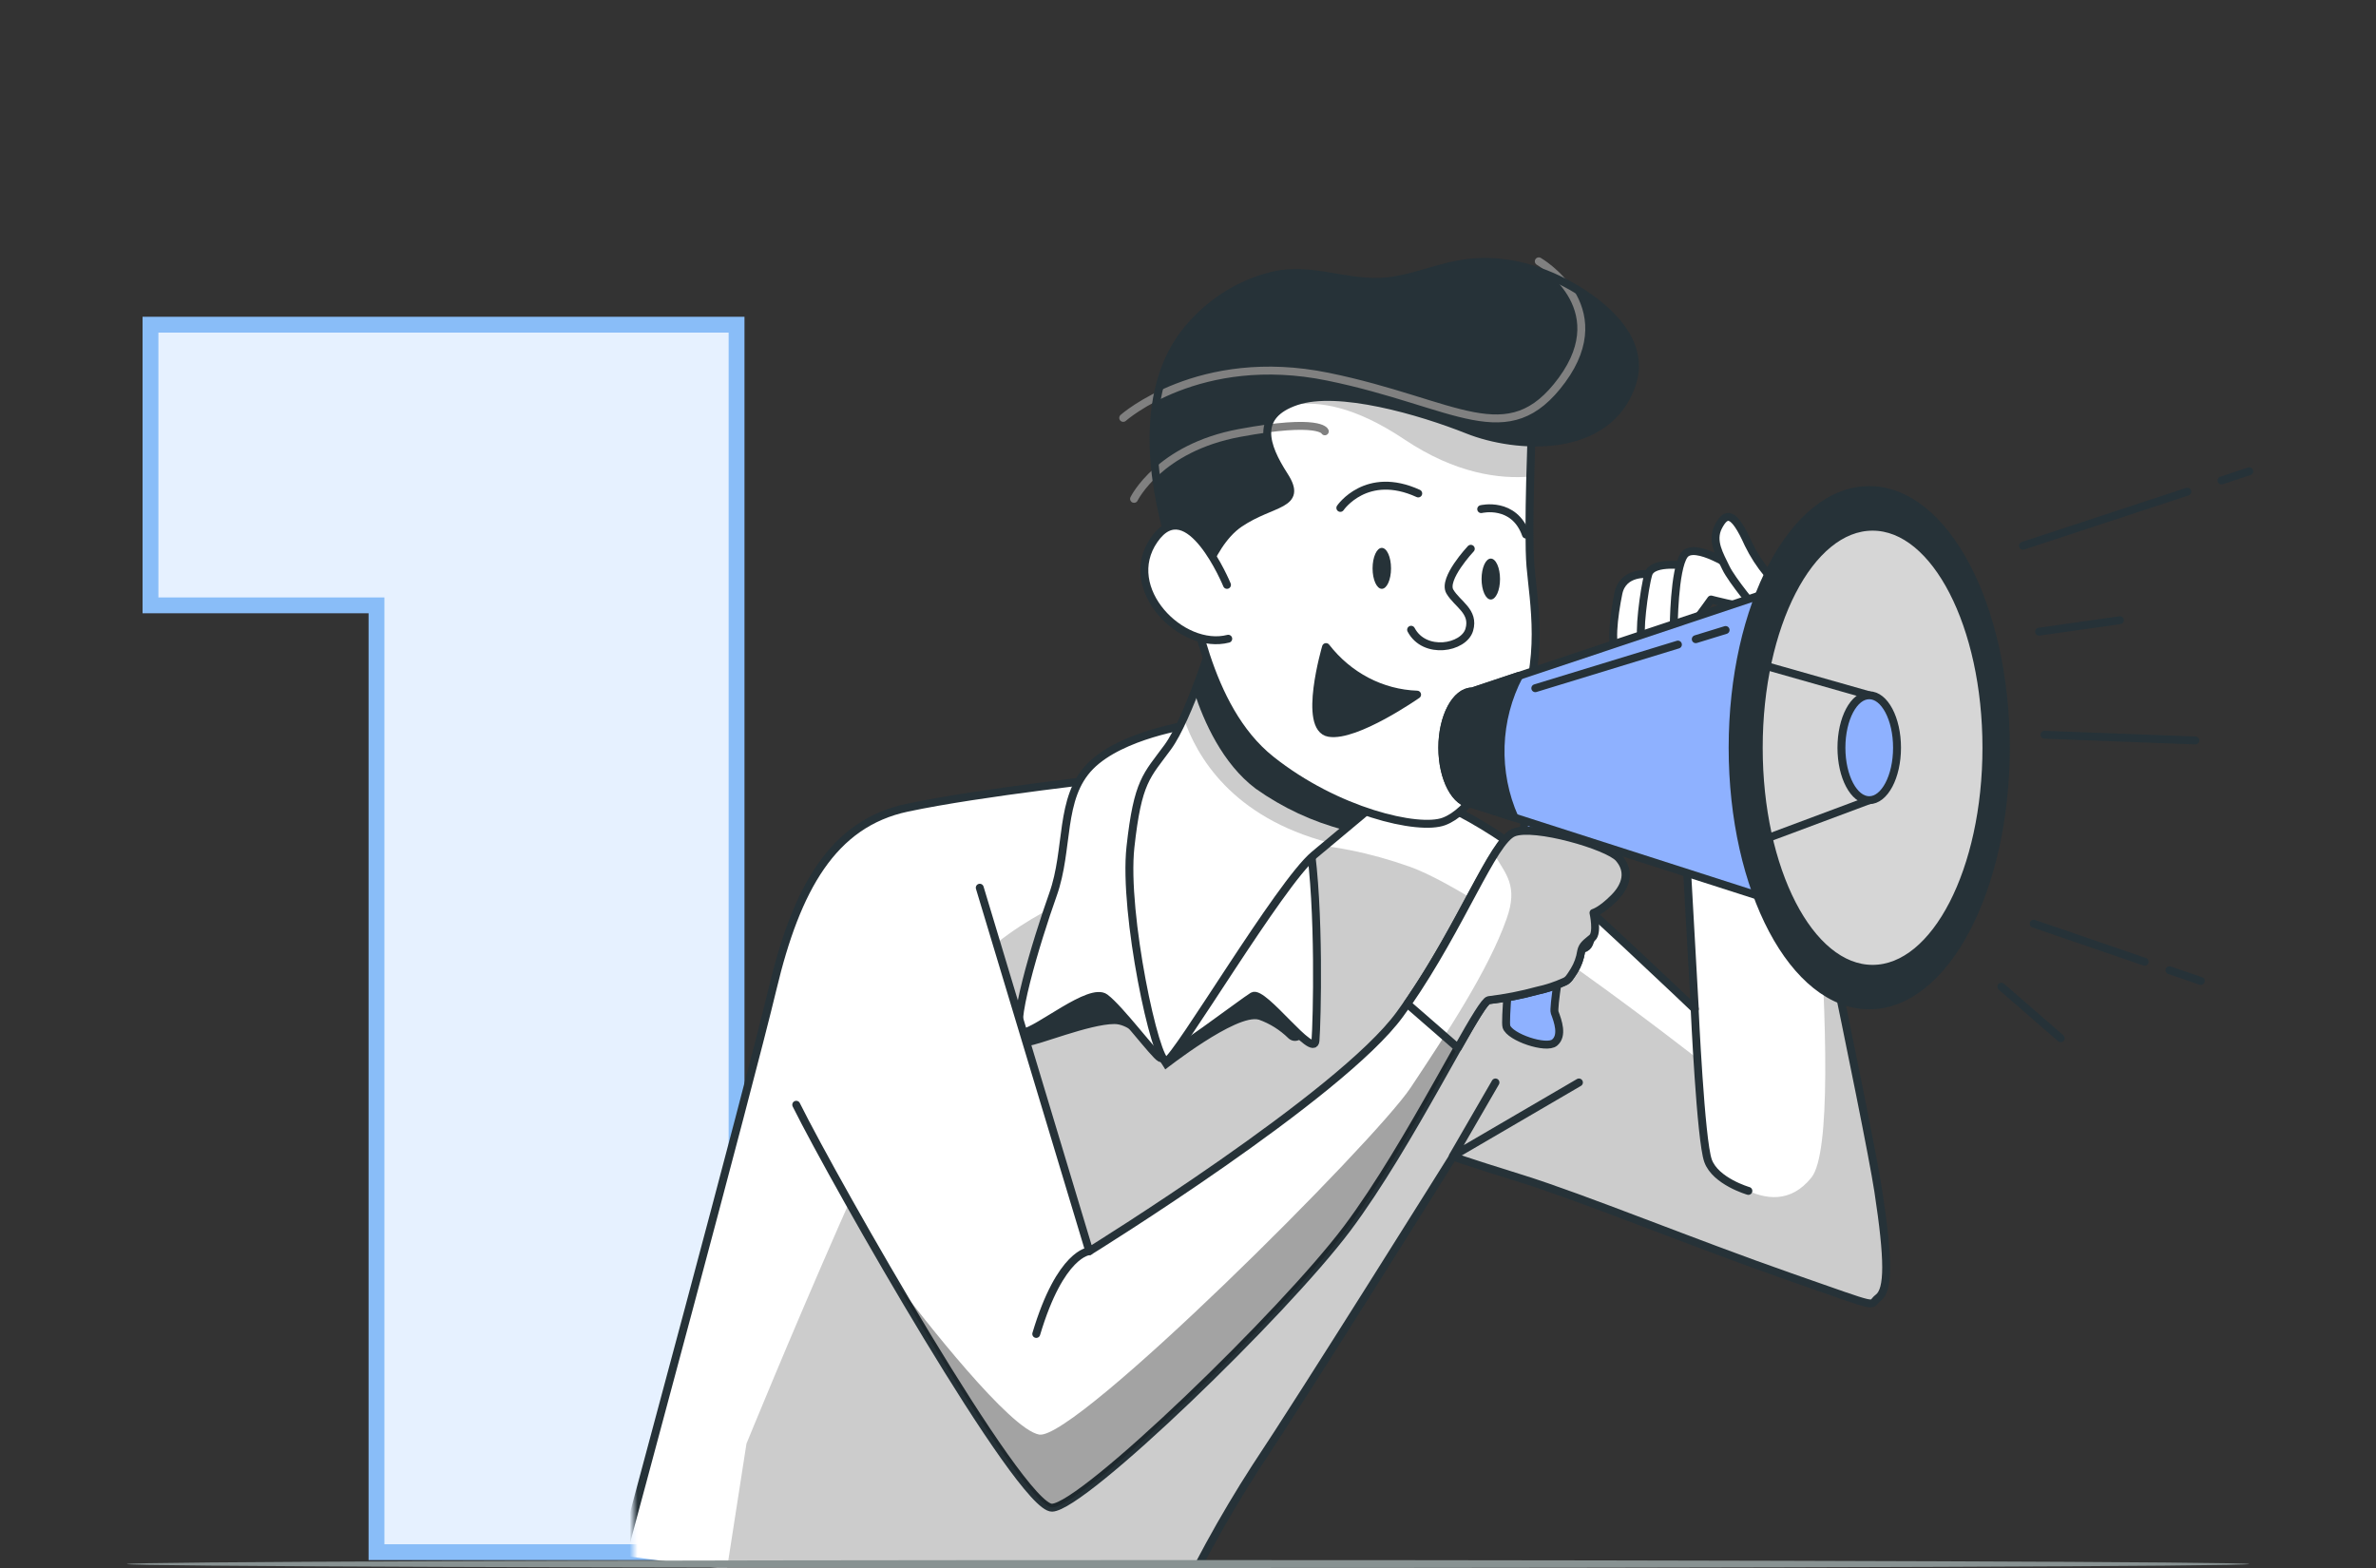 <svg width="300" height="198" viewBox="0 0 300 198" fill="none" xmlns="http://www.w3.org/2000/svg">
<rect x="0" y="0" width="300" height="198" fill="#333333" stroke="none"/>
<path d="M93 42V41H92H20H19V42V75.441V76.441H20H47.537V195V196H48.537H92H93V195V42Z" fill="#E6F1FF" stroke="#89BDF8" stroke-width="2"/>
<mask id="mask0_1243_924" style="mask-type:alpha" maskUnits="userSpaceOnUse" x="80" y="20" width="220" height="178">
<path fill-rule="evenodd" clip-rule="evenodd" d="M80 20H300V198H80V20Z" fill="white"/>
</mask>
<g mask="url(#mask0_1243_924)">
<path d="M78.596 196.445C78.596 196.445 94.543 137.437 97.554 124.824C100.565 112.21 105.12 104.002 114.516 102.001C123.912 99.999 141.259 98.142 141.259 98.142C141.259 98.142 156.336 96.534 167.261 97.338C178.185 98.142 188.179 104.348 193.452 108.593C198.725 112.837 213.991 127.413 213.991 127.413L212.107 93.776L225.861 94.974C225.861 94.974 235.847 141.827 237.164 150.445C238.48 159.063 238.488 162.866 237.164 163.862C235.84 164.859 238.109 165.47 226.05 161.258C213.991 157.045 199.859 151.249 192.135 148.845C184.411 146.441 183.465 146.039 183.465 146.039C183.465 146.039 164.552 176.283 158.538 185.295C154.41 191.694 150.738 198.412 147.553 205.393" fill="white"/>
<path opacity="0.2" d="M237.141 163.798C238.465 162.801 238.465 158.975 237.141 150.381C236.385 145.244 232.488 126.504 229.493 112.211C230.68 129.093 231.142 145.589 228.736 148.668C223.44 155.325 215.701 146.578 215.701 146.578L214.226 133.603C214.226 133.603 187.853 112.934 177.958 109.429C168.063 105.924 157.532 105.224 147.296 108.73C137.06 112.235 128.504 115.74 122.24 122.396C115.976 129.053 94.249 182.304 94.249 182.304L91.79 198.118L147.531 205.289C150.715 198.307 154.387 191.589 158.515 185.191C164.568 176.179 183.443 145.935 183.443 145.935C183.443 145.935 184.389 146.337 192.113 148.741C199.837 151.144 213.969 156.949 226.028 161.153C238.087 165.358 235.825 164.803 237.141 163.798Z" fill="black"/>
<path d="M78.596 196.445C78.596 196.445 94.543 137.437 97.554 124.824C100.565 112.21 105.12 104.002 114.516 102.001C123.912 99.999 141.259 98.142 141.259 98.142C141.259 98.142 156.336 96.534 167.261 97.338C178.185 98.142 188.179 104.348 193.452 108.593C198.725 112.837 213.991 127.413 213.991 127.413L212.107 93.776L225.861 94.974C225.861 94.974 235.847 141.827 237.164 150.445C238.48 159.063 238.488 162.866 237.164 163.862C235.84 164.859 238.109 165.47 226.05 161.258C213.991 157.045 199.859 151.249 192.135 148.845C184.411 146.441 183.465 146.039 183.465 146.039C183.465 146.039 164.552 176.283 158.538 185.295C154.41 191.694 150.738 198.412 147.553 205.393" stroke="#263238" stroke-linecap="round" stroke-linejoin="round"/>
<path d="M188.822 136.69L183.443 145.983L199.36 136.69" stroke="#263238" stroke-linecap="round" stroke-linejoin="round"/>
<path d="M213.969 127.356C213.969 127.356 214.725 143.973 215.663 146.578C216.602 149.183 220.755 150.381 220.755 150.381" fill="white"/>
<path d="M213.969 127.356C213.969 127.356 214.725 143.973 215.663 146.578C216.602 149.183 220.755 150.381 220.755 150.381" stroke="#263238" stroke-linecap="round" stroke-linejoin="round"/>
<path d="M130.94 126.85C130.94 126.85 128.882 132.035 129.911 132.035C130.94 132.035 137.62 129.31 140.707 129.31C143.793 129.31 147.13 135.042 147.13 135.042C147.13 135.042 156.125 127.943 158.954 128.763C160.34 129.256 161.611 130.056 162.684 131.111C162.863 131.276 163.082 131.385 163.316 131.424C163.55 131.462 163.79 131.43 164.008 131.33C164.226 131.23 164.412 131.066 164.546 130.858C164.68 130.65 164.756 130.406 164.764 130.154C164.817 128.683 164.863 126.673 164.863 124.117C164.863 118.111 159.983 101.727 150.988 100.907C141.993 100.087 140.45 106.913 136.614 115.105C132.778 123.297 130.94 126.85 130.94 126.85Z" fill="#263238"/>
<path d="M150.284 91.517C150.284 91.517 141.615 92.74 137.658 96.759C133.701 100.779 135.018 107.17 132.945 112.974C130.872 118.779 127.294 130.596 129.162 130.395C131.031 130.194 137.643 124.591 139.527 125.99C141.41 127.388 145.745 133.225 146.502 133.595C147.258 133.965 156.866 126.593 158.182 125.789C159.499 124.985 165.907 133.828 166.096 131.416C166.285 129.004 166.663 114.799 165.339 106.189C164.015 97.579 154.619 91.719 150.284 91.517Z" fill="white" stroke="#263238" stroke-linecap="round" stroke-linejoin="round"/>
<path d="M153.295 80.303C153.295 80.303 150.095 90.714 147.44 94.347C144.784 97.981 143.657 98.552 142.734 106.961C141.811 115.37 145.934 134.391 147.273 133.989C148.613 133.587 161.594 111.567 165.929 107.958C170.264 104.348 174.788 100.554 174.788 100.554C174.788 100.554 164.235 97.145 160.656 92.346C157.952 88.511 155.493 84.487 153.295 80.303Z" fill="white"/>
<path opacity="0.2" d="M167.798 106.406C171.467 103.343 174.781 100.562 174.781 100.562C174.781 100.562 164.227 97.153 160.649 92.354C157.948 88.526 155.491 84.511 153.295 80.335C152.198 83.859 150.917 87.316 149.46 90.69C151.056 95.441 155.504 103.191 167.798 106.406Z" fill="black"/>
<path d="M160.649 92.321C157.948 88.494 155.491 84.479 153.295 80.303C153.295 80.303 152.221 83.8 150.806 87.442C151.979 91.051 154.332 96.421 158.545 99.589C161.953 102.005 165.732 103.768 169.712 104.798L174.78 100.554C174.78 100.554 164.227 97.121 160.649 92.321Z" fill="#263238"/>
<path d="M153.295 80.303C153.295 80.303 150.095 90.714 147.44 94.347C144.784 97.981 143.657 98.552 142.734 106.961C141.811 115.37 145.934 134.391 147.273 133.989C148.613 133.587 161.594 111.567 165.929 107.958C170.264 104.348 174.788 100.554 174.788 100.554C174.788 100.554 164.235 97.145 160.656 92.346C157.952 88.511 155.493 84.487 153.295 80.303V80.303Z" stroke="#263238" stroke-linecap="round" stroke-linejoin="round"/>
<path d="M193.429 53.677C193.429 53.677 192.869 67.094 193.24 71.492C193.61 75.889 195.123 83.551 191.727 90.714C188.33 97.876 185.508 102.531 182.308 103.729C179.108 104.927 168.743 102.531 160.452 95.923C152.16 89.315 150.655 75.704 149.331 71.299C148.007 66.893 149.52 51.876 158.001 47.069C164.867 43.313 172.834 42.524 180.235 44.866C184.767 46.466 193.429 53.677 193.429 53.677Z" fill="white"/>
<path opacity="0.2" d="M158.031 47.069C156.822 47.765 155.726 48.663 154.786 49.73L159.151 53.026C159.151 53.026 164.757 47.069 177.307 55.478C183.783 59.819 189.366 60.518 193.262 60.173C193.353 56.603 193.474 53.677 193.474 53.677C193.474 53.677 184.812 46.442 180.288 44.834C172.876 42.495 164.9 43.296 158.031 47.069Z" fill="black"/>
<path d="M193.429 53.677C193.429 53.677 192.869 67.094 193.24 71.492C193.61 75.889 195.123 83.551 191.727 90.714C188.33 97.876 185.508 102.531 182.308 103.729C179.108 104.927 168.743 102.531 160.452 95.923C152.16 89.315 150.655 75.704 149.331 71.299C148.007 66.893 149.52 51.876 158.001 47.069C164.867 43.313 172.834 42.524 180.235 44.866C184.767 46.466 193.429 53.677 193.429 53.677Z" stroke="#263238" stroke-linecap="round" stroke-linejoin="round"/>
<path d="M175.635 71.773C175.635 73.196 175.113 74.354 174.47 74.354C173.827 74.354 173.305 73.196 173.305 71.773C173.305 70.35 173.827 69.184 174.47 69.184C175.113 69.184 175.635 70.342 175.635 71.773Z" fill="#263238"/>
<path d="M189.397 73.116C189.397 74.547 188.875 75.704 188.232 75.704C187.589 75.704 187.067 74.547 187.067 73.116C187.067 71.685 187.589 70.535 188.232 70.535C188.875 70.535 189.397 71.693 189.397 73.116Z" fill="#263238"/>
<path d="M185.705 69.297C185.705 69.297 182.126 73.1 183.064 74.7C184.002 76.299 186.196 77.2 185.516 79.523C184.835 81.846 179.864 82.739 178.17 79.523" stroke="#263238" stroke-linecap="round" stroke-linejoin="round"/>
<path d="M167.427 81.71C168.832 83.522 170.585 84.994 172.567 86.03C174.55 87.065 176.718 87.64 178.926 87.715C178.926 87.715 171.195 93.117 167.805 92.539C164.416 91.96 167.427 81.71 167.427 81.71Z" fill="#263238" stroke="#263238" stroke-linecap="round" stroke-linejoin="round"/>
<path d="M169.235 64.136C169.235 64.136 172.519 59.312 179.07 62.311" stroke="#263238" stroke-linecap="round" stroke-linejoin="round"/>
<path d="M187.021 64.289C187.021 64.289 191.167 63.276 192.672 67.504" stroke="#263238" stroke-linecap="round" stroke-linejoin="round"/>
<path d="M150.662 76.701C150.662 76.701 152.357 68.895 156.503 66.09C160.649 63.284 164.605 63.887 162.154 60.084C159.703 56.282 158.371 52.471 163.667 50.67C168.963 48.87 179.305 51.876 185.334 54.28C191.364 56.684 203.044 57.496 206.063 48.468C207.924 42.904 202.477 38.475 198.498 36.2C194.087 33.691 189.139 32.445 184.161 33.378C181.135 33.933 178.253 35.195 175.227 35.516C170.105 36.071 165.589 33.547 160.482 34.857C156.196 35.944 152.359 38.484 149.55 42.092C144.822 48.267 143.498 59.481 150.662 76.701Z" fill="#263238"/>
<path d="M194.291 33C194.291 33 204.081 38.627 197.227 47.977C190.373 57.327 183.919 50.895 167.662 47.567C151.404 44.239 141.819 52.769 141.819 52.769" stroke="#808080" stroke-linecap="round" stroke-linejoin="round"/>
<path d="M143.188 62.994C143.188 62.994 146.32 56.563 156.503 54.674C166.686 52.785 167.276 54.465 167.276 54.465" stroke="#808080" stroke-linecap="round" stroke-linejoin="round"/>
<path d="M150.662 76.701C150.662 76.701 152.357 68.895 156.503 66.09C160.649 63.284 164.605 63.887 162.154 60.084C159.703 56.282 158.371 52.471 163.667 50.67C168.963 48.87 179.305 51.876 185.334 54.28C191.364 56.684 203.044 57.496 206.063 48.468C207.924 42.904 202.477 38.475 198.498 36.2C194.087 33.691 189.139 32.445 184.161 33.378C181.135 33.933 178.253 35.195 175.227 35.516C170.105 36.071 165.589 33.547 160.482 34.857C156.196 35.944 152.359 38.484 149.55 42.092C144.822 48.267 143.498 59.481 150.662 76.701Z" stroke="#263238" stroke-linecap="round" stroke-linejoin="round"/>
<path d="M154.922 73.856C154.922 73.856 150.035 61.965 145.73 68.156C141.425 74.346 149.225 82.176 155.081 80.657" fill="white"/>
<path d="M154.922 73.856C154.922 73.856 150.035 61.965 145.73 68.156C141.425 74.346 149.225 82.176 155.081 80.657" stroke="#263238" stroke-linecap="round" stroke-linejoin="round"/>
<path d="M208.128 72.497C208.128 72.497 204.928 72.095 204.346 74.909C203.763 77.722 203.211 82.144 204.346 82.144C205.48 82.144 207.546 81.549 208.302 79.732C209.059 77.915 209.815 72.32 209.815 72.32L208.128 72.497Z" fill="white" stroke="#263238" stroke-linecap="round" stroke-linejoin="round"/>
<path d="M213.212 71.492C213.212 71.492 208.673 70.688 208.128 72.497C207.584 74.306 206.812 80.536 207.372 80.705C207.932 80.874 211.329 79.306 211.329 79.306L213.212 71.492Z" fill="white" stroke="#263238" stroke-linecap="round" stroke-linejoin="round"/>
<path d="M219.242 71.894C219.242 71.894 213.946 68.292 212.652 70.093C211.359 71.894 211.328 79.306 211.328 79.306C211.797 79.416 212.283 79.4 212.744 79.26C213.205 79.119 213.626 78.859 213.969 78.502C214.914 77.304 216.042 75.704 216.042 75.704C216.042 75.704 219.824 76.701 220.376 76.508C220.929 76.315 222.26 76.508 221.889 74.507C221.519 72.505 219.242 71.894 219.242 71.894Z" fill="white" stroke="#263238" stroke-linecap="round" stroke-linejoin="round"/>
<path d="M226.406 75.504C224.028 73.757 222.088 71.419 220.755 68.694C218.871 64.49 217.926 64.675 216.972 66.492C216.019 68.308 217.154 70.093 217.91 71.693C218.667 73.293 221.867 77.103 221.867 77.103L226.406 75.504Z" fill="white" stroke="#263238" stroke-linecap="round" stroke-linejoin="round"/>
<path d="M192.514 103.512C192.514 103.512 189.782 128.297 190.206 129.64C190.63 130.982 195.245 132.542 196.296 131.649C197.348 130.757 196.72 128.972 196.296 127.855C195.873 126.737 199.867 105.972 199.867 105.972L192.514 103.512Z" fill="#8EB1FF" stroke="#263238" stroke-linecap="round" stroke-linejoin="round"/>
<path d="M123.708 112.098L137.537 157.994C137.537 157.994 169.311 138.33 176.755 128.072C184.199 117.814 188.497 106.245 191.129 105.16C193.762 104.075 203.052 106.768 204.414 108.376C205.776 109.984 205.458 111.744 203.809 113.4C202.159 115.056 201.221 115.289 201.221 115.289C201.221 115.289 201.138 118.899 200.397 119.526C199.655 120.153 199.829 119.341 199.64 120.145C199.511 121.005 199.215 121.826 198.77 122.557C198.225 123.361 198.014 123.779 197.492 123.996C196.408 124.486 195.28 124.858 194.125 125.105C192.092 125.662 190.024 126.065 187.937 126.311C186.628 126.552 178.102 144.456 170.098 155.124C162.094 165.792 136.811 190.255 132.839 190.384C128.867 190.512 105.536 149.561 100.535 139.504" fill="white"/>
<path opacity="0.2" d="M198.77 122.541C199.215 121.81 199.511 120.989 199.64 120.129C199.806 119.325 199.64 120.129 200.396 119.51C201.153 118.891 201.221 115.273 201.221 115.273C201.221 115.273 202.159 115.04 203.808 113.384C205.458 111.728 205.783 109.919 204.414 108.36C203.044 106.8 193.739 104.099 191.129 105.144C190.448 105.425 189.616 106.43 188.708 107.942C190.093 110.353 191.734 111.825 190.221 116.037C187.952 122.469 182.656 130.508 178.117 137.341C173.578 144.174 135.751 181.959 131.212 181.155C127.505 180.496 116.74 166.684 112.912 161.676C121.113 175.656 130.494 190.424 132.877 190.352C136.833 190.223 162.147 165.768 170.135 155.092C178.124 144.416 186.628 126.504 187.937 126.295C190.024 126.049 192.092 125.646 194.125 125.089C195.28 124.842 196.408 124.47 197.491 123.98C198.051 123.763 198.225 123.361 198.77 122.541Z" fill="black"/>
<path d="M123.708 112.098L137.537 157.994C137.537 157.994 169.311 138.33 176.755 128.072C184.199 117.814 188.497 106.245 191.129 105.16C193.762 104.075 203.052 106.768 204.414 108.376C205.776 109.984 205.458 111.744 203.809 113.4C202.159 115.056 201.221 115.289 201.221 115.289C201.221 115.289 201.138 118.899 200.397 119.526C199.655 120.153 199.829 119.341 199.64 120.145C199.511 121.005 199.215 121.826 198.77 122.557C198.225 123.361 198.014 123.779 197.492 123.996C196.408 124.486 195.28 124.858 194.125 125.105C192.092 125.662 190.024 126.065 187.937 126.311C186.628 126.552 178.102 144.456 170.098 155.124C162.094 165.792 136.811 190.255 132.839 190.384C128.867 190.512 105.536 149.561 100.535 139.504" stroke="#263238" stroke-linecap="round" stroke-linejoin="round"/>
<path d="M137.537 157.994C137.537 157.994 133.913 158.155 130.841 168.445" stroke="#263238" stroke-linecap="round" stroke-linejoin="round"/>
<path d="M194.125 125.089C195.28 124.842 196.408 124.47 197.492 123.98C198.051 123.763 198.248 123.361 198.77 122.541C199.215 121.81 199.511 120.989 199.64 120.129C199.806 119.325 200.298 119.052 201.032 118.425C201.766 117.798 201.198 115.273 201.198 115.273C201.198 115.273 202.137 115.04 203.786 113.384C205.435 111.728 205.76 109.919 204.391 108.36C203.022 106.8 193.716 104.099 191.106 105.144C188.496 106.189 184.547 116.857 177.701 126.77L184.071 132.317C186.068 128.779 187.49 126.384 187.959 126.295C190.039 126.048 192.099 125.645 194.125 125.089Z" fill="white"/>
<path opacity="0.2" d="M198.77 122.541C199.215 121.81 199.511 120.989 199.64 120.129C199.806 119.325 199.64 120.129 200.396 119.51C201.153 118.891 201.221 115.273 201.221 115.273C201.221 115.273 202.159 115.04 203.808 113.384C205.458 111.728 205.783 109.919 204.414 108.36C203.044 106.8 193.739 104.099 191.129 105.144C190.448 105.425 189.616 106.43 188.708 107.942C190.093 110.353 191.734 111.825 190.221 116.037C187.952 122.469 182.656 130.508 178.117 137.341C173.578 144.174 135.751 181.959 131.212 181.155C127.505 180.496 116.74 166.684 112.912 161.676C121.113 175.656 130.494 190.424 132.877 190.352C136.833 190.223 162.147 165.768 170.135 155.092C178.124 144.416 186.628 126.504 187.937 126.295C190.024 126.049 192.092 125.646 194.125 125.089C195.28 124.842 196.408 124.47 197.491 123.98C198.051 123.763 198.225 123.361 198.77 122.541Z" fill="black"/>
<path d="M194.125 125.089C195.28 124.842 196.408 124.47 197.492 123.98C198.051 123.763 198.248 123.361 198.77 122.541C199.215 121.81 199.511 120.989 199.64 120.129C199.806 119.325 200.298 119.052 201.032 118.425C201.766 117.798 201.198 115.273 201.198 115.273C201.198 115.273 202.137 115.04 203.786 113.384C205.435 111.728 205.76 109.919 204.391 108.36C203.022 106.8 193.716 104.099 191.106 105.144C188.496 106.189 184.547 116.857 177.701 126.77L184.071 132.317C186.068 128.779 187.49 126.384 187.959 126.295C190.039 126.048 192.099 125.645 194.125 125.089Z" stroke="#263238" stroke-linecap="round" stroke-linejoin="round"/>
<path d="M185.894 87.313C183.814 87.313 182.111 90.529 182.111 94.42C182.111 98.311 183.799 101.527 185.894 101.527L232.042 116.343V71.894L185.894 87.313Z" fill="#8EB1FF" stroke="#263238" stroke-linecap="round" stroke-linejoin="round"/>
<path d="M211.858 81.396L193.853 86.903" stroke="#263238" stroke-linecap="round" stroke-linejoin="round"/>
<path d="M217.88 79.555L214.112 80.713" stroke="#263238" stroke-linecap="round" stroke-linejoin="round"/>
<path d="M191.803 85.335L185.894 87.313C183.814 87.313 182.111 90.529 182.111 94.42C182.111 98.311 183.799 101.526 185.894 101.526L191.228 103.239C189.974 100.422 189.372 97.327 189.472 94.213C189.572 91.099 190.371 88.055 191.803 85.335Z" fill="#263238" stroke="#263238" stroke-linecap="round" stroke-linejoin="round"/>
<path d="M236.014 124.269C244.754 124.269 251.84 110.905 251.84 94.42C251.84 77.934 244.754 64.57 236.014 64.57C227.273 64.57 220.187 77.934 220.187 94.42C220.187 110.905 227.273 124.269 236.014 124.269Z" fill="#D6D6D6" stroke="#263238" stroke-linecap="round" stroke-linejoin="round"/>
<path d="M236.014 87.795L220.936 83.51L219.62 94.926L221.314 106.535L236.014 101.044L236.581 88.117" fill="#D6D6D6"/>
<path d="M236.014 87.795L220.936 83.51L219.62 94.926L221.314 106.535L236.014 101.044L236.581 88.117" stroke="#263238" stroke-linecap="round" stroke-linejoin="round"/>
<path d="M236.014 61.885C226.489 61.885 218.765 76.452 218.765 94.42C218.765 112.387 226.489 126.954 236.014 126.954C245.538 126.954 253.263 112.387 253.263 94.42C253.263 76.452 245.538 61.885 236.014 61.885ZM236.437 122.34C228.502 122.34 222.063 109.839 222.063 94.42C222.063 79.001 228.502 66.508 236.437 66.508C244.373 66.508 250.811 79.001 250.811 94.42C250.811 109.839 244.381 122.34 236.437 122.34Z" fill="#263238" stroke="#263238" stroke-linecap="round" stroke-linejoin="round"/>
<path d="M236.014 101.044C237.953 101.044 239.524 98.078 239.524 94.42C239.524 90.761 237.953 87.795 236.014 87.795C234.075 87.795 232.504 90.761 232.504 94.42C232.504 98.078 234.075 101.044 236.014 101.044Z" fill="#8EB1FF" stroke="#263238" stroke-linecap="round" stroke-linejoin="round"/>
<path d="M280.498 60.671L284 59.513" stroke="#263238" stroke-linecap="round" stroke-linejoin="round"/>
<path d="M255.419 68.919L276.178 62.086" stroke="#263238" stroke-linecap="round" stroke-linejoin="round"/>
<path d="M258.142 92.78L277.192 93.503" stroke="#263238" stroke-linecap="round" stroke-linejoin="round"/>
<path d="M273.924 122.517L277.873 123.867" stroke="#263238" stroke-linecap="round" stroke-linejoin="round"/>
<path d="M256.78 116.64L270.791 121.448" stroke="#263238" stroke-linecap="round" stroke-linejoin="round"/>
<path d="M257.461 79.764L267.667 78.317" stroke="#263238" stroke-linecap="round" stroke-linejoin="round"/>
<path d="M252.695 124.591L260.185 131.103" stroke="#263238" stroke-linecap="round" stroke-linejoin="round"/>
</g>
<path d="M284 197.5C284 197.788 224.018 198 150 198C75.982 198 16 197.788 16 197.5C16 197.212 75.975 197 150 197C224.025 197 284 197.231 284 197.5Z" fill="#889292"/>
</svg>
